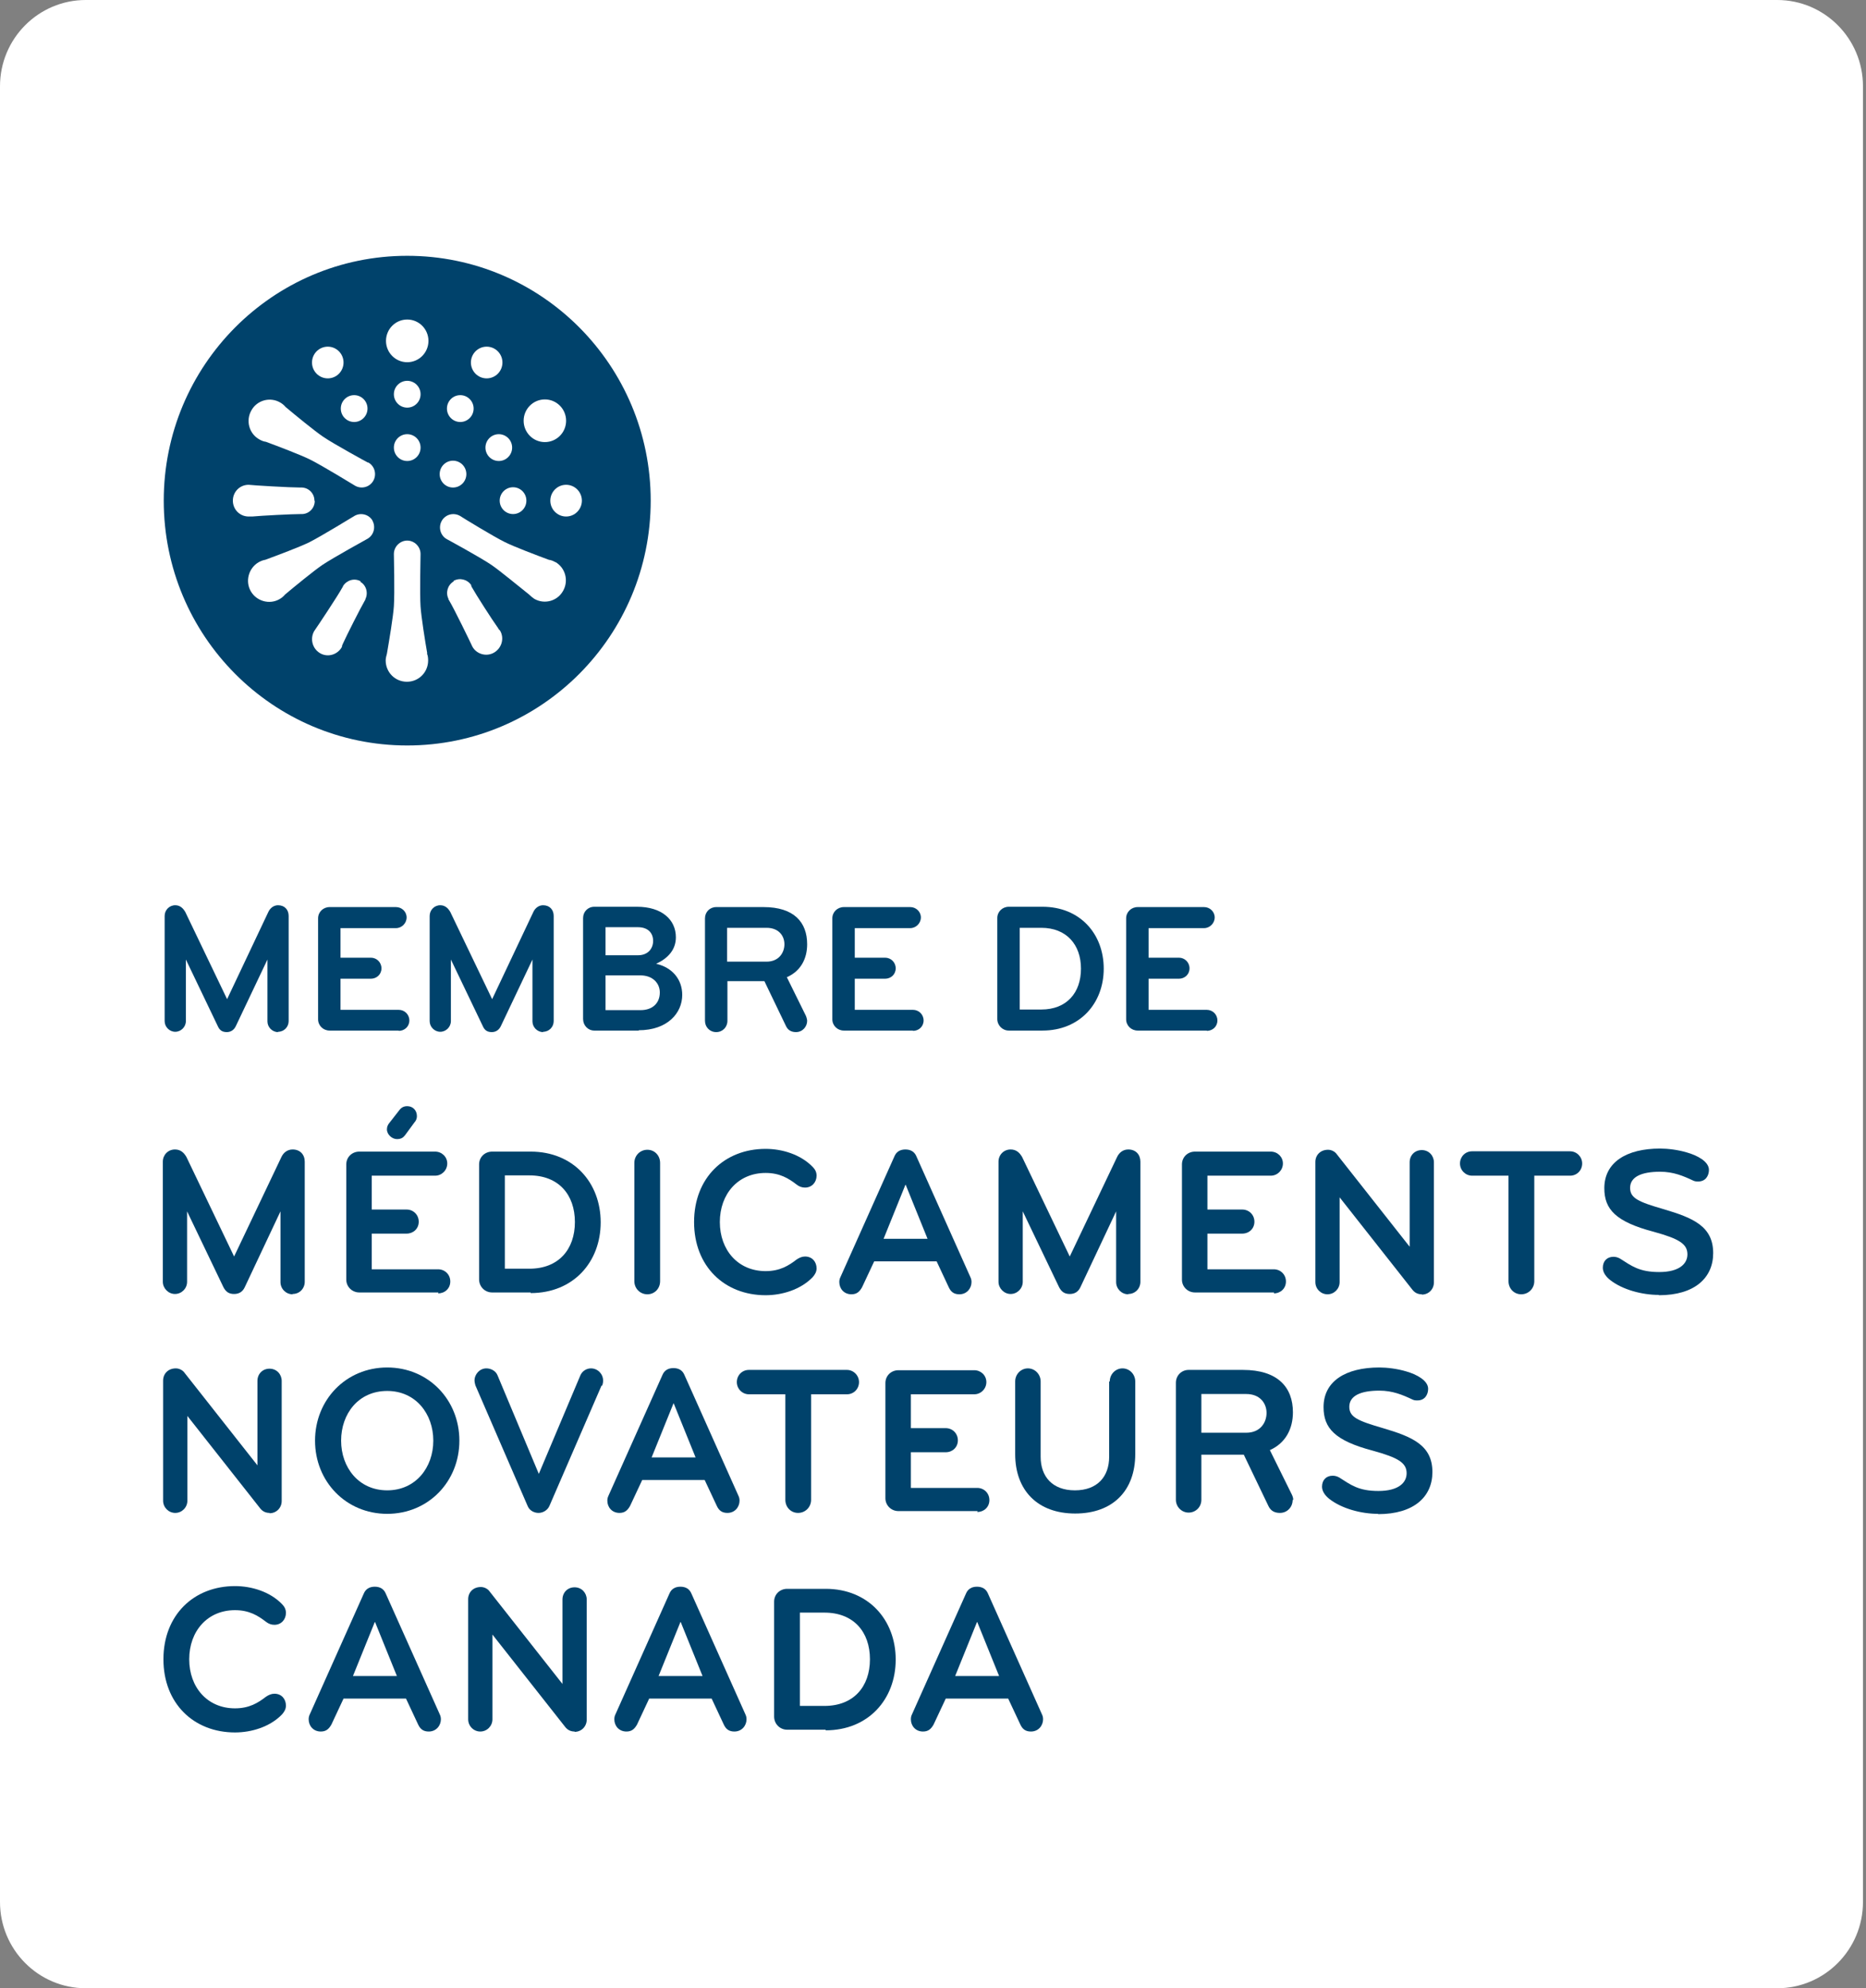 <svg width="77" height="82" viewBox="0 0 77 82" fill="none" xmlns="http://www.w3.org/2000/svg">
<rect x="0" y="0" width="77" height="82" fill="#808080" stroke="none"/>
<g clip-path="url(#clip0_775_16319)">
<path d="M73.334 0H3.541C1.585 0 0 1.593 0 3.559V78.441C0 80.407 1.585 82 3.541 82H73.334C75.29 82 76.875 80.407 76.875 78.441V3.559C76.875 1.593 75.29 0 73.334 0Z" fill="white"/>
<path d="M16.804 30.745C22.353 30.745 26.851 26.224 26.851 20.648C26.851 15.071 22.353 10.55 16.804 10.55C11.255 10.55 6.757 15.071 6.757 20.648C6.757 26.224 11.255 30.745 16.804 30.745Z" fill="#00426B"/>
<path d="M18.693 20.107C18.997 20.107 19.244 19.859 19.244 19.554C19.244 19.248 18.997 19 18.693 19C18.389 19 18.143 19.248 18.143 19.554C18.143 19.859 18.389 20.107 18.693 20.107Z" fill="white"/>
<path d="M23.36 21.302C23.719 21.302 24.011 21.009 24.011 20.648C24.011 20.287 23.719 19.994 23.36 19.994C23.001 19.994 22.709 20.287 22.709 20.648C22.709 21.009 23.001 21.302 23.36 21.302Z" fill="white"/>
<path d="M22.484 18.233C22.968 18.233 23.36 17.839 23.36 17.353C23.36 16.867 22.968 16.473 22.484 16.473C22 16.473 21.608 16.867 21.608 17.353C21.608 17.839 22 18.233 22.484 18.233Z" fill="white"/>
<path d="M20.082 15.605C20.442 15.605 20.733 15.312 20.733 14.951C20.733 14.59 20.442 14.297 20.082 14.297C19.723 14.297 19.432 14.59 19.432 14.951C19.432 15.312 19.723 15.605 20.082 15.605Z" fill="white"/>
<path d="M16.804 14.939C17.288 14.939 17.68 14.545 17.68 14.059C17.68 13.572 17.288 13.178 16.804 13.178C16.32 13.178 15.928 13.572 15.928 14.059C15.928 14.545 16.32 14.939 16.804 14.939Z" fill="white"/>
<path d="M13.526 15.605C13.885 15.605 14.176 15.312 14.176 14.951C14.176 14.59 13.885 14.297 13.526 14.297C13.166 14.297 12.875 14.59 12.875 14.951C12.875 15.312 13.166 15.605 13.526 15.605Z" fill="white"/>
<path d="M21.171 21.201C21.475 21.201 21.721 20.953 21.721 20.648C21.721 20.342 21.475 20.095 21.171 20.095C20.867 20.095 20.62 20.342 20.62 20.648C20.62 20.953 20.867 21.201 21.171 21.201Z" fill="white"/>
<path d="M20.583 19.013C20.887 19.013 21.133 18.765 21.133 18.46C21.133 18.154 20.887 17.907 20.583 17.907C20.279 17.907 20.032 18.154 20.032 18.46C20.032 18.765 20.279 19.013 20.583 19.013Z" fill="white"/>
<path d="M18.993 17.404C19.297 17.404 19.544 17.156 19.544 16.85C19.544 16.545 19.297 16.297 18.993 16.297C18.689 16.297 18.443 16.545 18.443 16.85C18.443 17.156 18.689 17.404 18.993 17.404Z" fill="white"/>
<path d="M16.804 16.812C17.108 16.812 17.355 16.565 17.355 16.259C17.355 15.954 17.108 15.706 16.804 15.706C16.5 15.706 16.253 15.954 16.253 16.259C16.253 16.565 16.5 16.812 16.804 16.812Z" fill="white"/>
<path d="M14.614 17.404C14.918 17.404 15.165 17.156 15.165 16.85C15.165 16.545 14.918 16.297 14.614 16.297C14.31 16.297 14.063 16.545 14.063 16.85C14.063 17.156 14.31 17.404 14.614 17.404Z" fill="white"/>
<path d="M16.804 19.013C17.108 19.013 17.355 18.765 17.355 18.46C17.355 18.154 17.108 17.907 16.804 17.907C16.5 17.907 16.253 18.154 16.253 18.46C16.253 18.765 16.5 19.013 16.804 19.013Z" fill="white"/>
<path d="M15.177 19.076C15.177 19.076 13.764 18.309 13.326 18.007C12.975 17.768 12.175 17.114 11.787 16.787C11.724 16.712 11.649 16.649 11.561 16.599C11.149 16.36 10.61 16.498 10.373 16.926C10.135 17.34 10.273 17.881 10.698 18.12C10.786 18.171 10.873 18.208 10.973 18.221C11.449 18.397 12.412 18.762 12.788 18.95C13.275 19.189 14.652 20.032 14.652 20.032C14.915 20.182 15.252 20.094 15.403 19.83C15.553 19.566 15.465 19.227 15.202 19.076H15.177Z" fill="white"/>
<path d="M15.377 21.478C15.227 21.214 14.889 21.126 14.627 21.277C14.627 21.277 13.25 22.119 12.775 22.358C12.4 22.547 11.424 22.911 10.948 23.087C10.861 23.1 10.761 23.138 10.673 23.188C10.26 23.427 10.11 23.968 10.348 24.383C10.585 24.797 11.123 24.948 11.536 24.709C11.624 24.659 11.699 24.596 11.761 24.521C12.149 24.194 12.95 23.54 13.3 23.301C13.751 22.999 15.165 22.22 15.165 22.22C15.428 22.069 15.515 21.729 15.365 21.465L15.377 21.478Z" fill="white"/>
<path d="M17.63 26.948C17.542 26.445 17.38 25.426 17.354 25.011C17.317 24.483 17.354 22.949 17.354 22.848C17.354 22.547 17.104 22.295 16.804 22.295C16.504 22.295 16.253 22.547 16.253 22.848C16.253 22.848 16.291 24.458 16.253 24.999C16.228 25.414 16.053 26.457 15.966 26.96C15.941 27.048 15.915 27.149 15.915 27.237C15.915 27.727 16.303 28.117 16.791 28.117C17.279 28.117 17.667 27.727 17.667 27.237C17.667 27.136 17.655 27.036 17.617 26.948H17.63Z" fill="white"/>
<path d="M22.922 23.188C22.835 23.137 22.747 23.1 22.647 23.087C22.172 22.911 21.208 22.547 20.833 22.358C20.37 22.132 19.094 21.352 18.981 21.276C18.718 21.126 18.381 21.214 18.23 21.478C18.08 21.742 18.168 22.081 18.431 22.232C18.431 22.232 19.845 22.999 20.282 23.301C20.633 23.54 21.434 24.206 21.834 24.521C21.896 24.584 21.972 24.646 22.047 24.697C22.46 24.936 22.998 24.797 23.235 24.37C23.473 23.955 23.335 23.414 22.91 23.175L22.922 23.188Z" fill="white"/>
<path d="M12.975 20.648C12.975 20.359 12.75 20.12 12.462 20.107C12.462 20.107 12.45 20.107 12.437 20.107C12.425 20.107 12.4 20.107 12.387 20.107C11.974 20.107 10.46 20.019 10.26 19.994C9.897 19.994 9.609 20.283 9.609 20.648C9.609 21.012 9.897 21.302 10.26 21.302C10.26 21.302 10.285 21.302 10.297 21.302C10.297 21.302 10.323 21.302 10.335 21.302C10.36 21.302 10.385 21.302 10.41 21.302C10.81 21.264 12.062 21.201 12.412 21.201C12.425 21.201 12.437 21.201 12.45 21.201C12.45 21.201 12.45 21.201 12.462 21.201H12.475C12.762 21.189 12.988 20.95 12.988 20.66L12.975 20.648Z" fill="white"/>
<path d="M14.89 23.98C14.639 23.829 14.326 23.917 14.164 24.156C14.164 24.156 14.164 24.156 14.151 24.181C14.151 24.194 14.139 24.219 14.126 24.232C13.926 24.596 13.088 25.854 12.963 26.03C12.787 26.344 12.888 26.747 13.2 26.935C13.513 27.124 13.914 27.011 14.101 26.696C14.101 26.696 14.101 26.671 14.114 26.671C14.114 26.671 14.114 26.646 14.114 26.633C14.114 26.608 14.139 26.596 14.139 26.57C14.302 26.206 14.877 25.074 15.052 24.772C15.052 24.772 15.065 24.747 15.077 24.735C15.077 24.735 15.077 24.735 15.077 24.722C15.077 24.722 15.077 24.722 15.077 24.709C15.202 24.458 15.115 24.131 14.864 23.993L14.89 23.98Z" fill="white"/>
<path d="M18.718 23.98C18.468 24.131 18.381 24.445 18.506 24.697C18.506 24.697 18.506 24.709 18.506 24.722C18.506 24.735 18.531 24.747 18.531 24.76C18.744 25.112 19.407 26.482 19.494 26.671C19.669 26.985 20.082 27.099 20.395 26.91C20.708 26.721 20.82 26.319 20.633 26.005C20.633 26.005 20.62 25.992 20.608 25.98C20.608 25.98 20.595 25.967 20.583 25.954C20.57 25.929 20.558 25.917 20.545 25.891C20.308 25.564 19.632 24.508 19.457 24.194C19.457 24.194 19.457 24.169 19.444 24.156C19.444 24.156 19.444 24.156 19.444 24.143C19.444 24.143 19.444 24.143 19.444 24.131C19.282 23.892 18.969 23.817 18.718 23.955V23.98Z" fill="white"/>
<path d="M12.075 53.38C11.799 53.38 11.574 53.154 11.574 52.877V49.959L10.098 53.091C10.01 53.279 9.86 53.367 9.66 53.367C9.447 53.367 9.322 53.279 9.222 53.091L7.72 49.959V52.864C7.72 53.141 7.495 53.367 7.22 53.367C6.944 53.367 6.719 53.128 6.719 52.864V47.91C6.719 47.633 6.932 47.407 7.22 47.407C7.457 47.407 7.595 47.545 7.695 47.721L9.66 51.821L11.611 47.721C11.699 47.533 11.862 47.407 12.075 47.407C12.387 47.407 12.575 47.621 12.575 47.91V52.864C12.575 53.141 12.362 53.367 12.075 53.367V53.38Z" fill="#00426B"/>
<path d="M18.093 53.304H14.827C14.527 53.304 14.289 53.066 14.289 52.776V48.023C14.289 47.721 14.527 47.495 14.827 47.495H17.955C18.23 47.495 18.456 47.709 18.456 47.985C18.456 48.262 18.23 48.488 17.955 48.488H15.34V49.884H16.779C17.054 49.884 17.279 50.098 17.279 50.387C17.279 50.676 17.054 50.877 16.779 50.877H15.34V52.349H18.08C18.355 52.349 18.581 52.562 18.581 52.852C18.581 53.141 18.355 53.342 18.08 53.342L18.093 53.304ZM17.204 46.036C17.204 46.124 17.167 46.225 17.104 46.288L16.716 46.816C16.641 46.916 16.554 46.979 16.379 46.979C16.178 46.979 15.966 46.791 15.966 46.577C15.966 46.476 16.003 46.388 16.066 46.313L16.479 45.785C16.554 45.684 16.654 45.621 16.804 45.621C17.029 45.621 17.204 45.785 17.204 46.036Z" fill="#00426B"/>
<path d="M21.897 53.304H20.308C20.007 53.304 19.77 53.066 19.77 52.764V48.023C19.77 47.721 20.007 47.495 20.308 47.495H21.897C23.661 47.495 24.787 48.778 24.787 50.412C24.787 52.047 23.661 53.33 21.897 53.33V53.304ZM21.847 48.476H20.833V52.324H21.847C23.048 52.324 23.723 51.531 23.723 50.4C23.723 49.268 23.048 48.476 21.847 48.476Z" fill="#00426B"/>
<path d="M26.714 53.38C26.413 53.38 26.176 53.141 26.176 52.839V47.96C26.176 47.658 26.413 47.419 26.714 47.419C27.014 47.419 27.239 47.658 27.239 47.96V52.839C27.239 53.141 27.014 53.38 26.714 53.38Z" fill="#00426B"/>
<path d="M32.87 51.946C32.982 51.871 33.095 51.821 33.22 51.821C33.52 51.821 33.696 52.047 33.696 52.311C33.696 52.449 33.633 52.562 33.533 52.676C33.032 53.191 32.269 53.418 31.593 53.418C29.892 53.418 28.641 52.223 28.641 50.4C28.641 48.576 29.892 47.382 31.593 47.382C32.269 47.382 33.032 47.608 33.533 48.124C33.633 48.224 33.696 48.337 33.696 48.488C33.696 48.752 33.508 48.979 33.22 48.979C33.095 48.979 32.982 48.941 32.87 48.853C32.544 48.602 32.182 48.375 31.593 48.375C30.455 48.375 29.704 49.243 29.704 50.4C29.704 51.556 30.455 52.424 31.593 52.424C32.182 52.424 32.544 52.198 32.87 51.946Z" fill="#00426B"/>
<path d="M38.65 52.022H36.073L35.572 53.091C35.472 53.267 35.359 53.38 35.134 53.38C34.822 53.38 34.634 53.141 34.634 52.877C34.634 52.801 34.646 52.739 34.684 52.663L36.911 47.684C36.986 47.508 37.136 47.407 37.361 47.407C37.587 47.407 37.737 47.508 37.812 47.684L40.039 52.663C40.077 52.739 40.089 52.801 40.089 52.877C40.089 53.128 39.901 53.38 39.589 53.38C39.363 53.38 39.238 53.279 39.151 53.091L38.65 52.022ZM37.361 48.865L36.461 51.091H38.275L37.374 48.865H37.361Z" fill="#00426B"/>
<path d="M46.558 53.38C46.283 53.38 46.057 53.154 46.057 52.877V49.959L44.581 53.091C44.493 53.279 44.343 53.367 44.143 53.367C43.93 53.367 43.805 53.279 43.705 53.091L42.204 49.959V52.864C42.204 53.141 41.978 53.367 41.703 53.367C41.428 53.367 41.203 53.128 41.203 52.864V47.91C41.203 47.633 41.415 47.407 41.703 47.407C41.941 47.407 42.078 47.545 42.179 47.721L44.143 51.821L46.095 47.721C46.182 47.533 46.345 47.407 46.558 47.407C46.871 47.407 47.058 47.621 47.058 47.91V52.864C47.058 53.141 46.846 53.367 46.558 53.367V53.38Z" fill="#00426B"/>
<path d="M52.576 53.304H49.31C49.01 53.304 48.773 53.066 48.773 52.776V48.023C48.773 47.721 49.01 47.495 49.31 47.495H52.438C52.714 47.495 52.939 47.709 52.939 47.985C52.939 48.262 52.714 48.488 52.438 48.488H49.824V49.884H51.262C51.538 49.884 51.763 50.098 51.763 50.387C51.763 50.676 51.538 50.877 51.262 50.877H49.824V52.349H52.564C52.839 52.349 53.064 52.562 53.064 52.852C53.064 53.141 52.839 53.342 52.564 53.342L52.576 53.304Z" fill="#00426B"/>
<path d="M58.67 53.38C58.507 53.38 58.382 53.317 58.282 53.191L55.279 49.381V52.877C55.279 53.154 55.054 53.38 54.778 53.38C54.503 53.38 54.278 53.154 54.278 52.877V47.922C54.278 47.646 54.478 47.419 54.803 47.419C54.941 47.419 55.091 47.495 55.166 47.608L58.169 51.418V47.935C58.169 47.658 58.369 47.432 58.67 47.432C58.97 47.432 59.17 47.671 59.17 47.935V52.889C59.17 53.166 58.957 53.392 58.67 53.392V53.38Z" fill="#00426B"/>
<path d="M64.8 48.488H63.312V52.839C63.312 53.141 63.074 53.38 62.774 53.38C62.473 53.38 62.248 53.141 62.248 52.839V48.488H60.747C60.471 48.488 60.246 48.262 60.246 47.985C60.246 47.709 60.459 47.482 60.747 47.482H64.788C65.063 47.482 65.288 47.709 65.288 47.985C65.288 48.262 65.076 48.488 64.788 48.488H64.8Z" fill="#00426B"/>
<path d="M68.454 53.405C67.754 53.405 66.953 53.191 66.44 52.789C66.265 52.651 66.14 52.474 66.14 52.286C66.14 52.009 66.315 51.833 66.578 51.833C66.678 51.833 66.765 51.858 66.853 51.909C67.328 52.21 67.641 52.462 68.467 52.462C69.293 52.462 69.631 52.122 69.631 51.733C69.631 51.305 69.293 51.091 68.242 50.802C66.665 50.387 66.202 49.871 66.202 49.004C66.202 47.935 67.116 47.369 68.504 47.369C68.817 47.369 69.243 47.419 69.618 47.533C70.018 47.646 70.519 47.897 70.519 48.249C70.519 48.488 70.381 48.727 70.081 48.727C70.006 48.727 69.943 48.727 69.868 48.69C69.468 48.501 69.055 48.325 68.504 48.325C67.729 48.325 67.266 48.539 67.266 48.991C67.266 49.419 67.616 49.57 68.655 49.871C69.843 50.224 70.694 50.563 70.694 51.682C70.694 52.701 69.931 53.418 68.454 53.418V53.405Z" fill="#00426B"/>
<path d="M11.123 62.396C10.961 62.396 10.835 62.333 10.735 62.207L7.732 58.397V61.893C7.732 62.17 7.507 62.396 7.232 62.396C6.957 62.396 6.731 62.17 6.731 61.893V56.938C6.731 56.662 6.932 56.435 7.257 56.435C7.395 56.435 7.545 56.511 7.62 56.624L10.623 60.434V56.951C10.623 56.675 10.823 56.448 11.123 56.448C11.424 56.448 11.624 56.687 11.624 56.951V61.906C11.624 62.182 11.411 62.409 11.123 62.409V62.396Z" fill="#00426B"/>
<path d="M15.978 62.434C14.276 62.434 13 61.101 13 59.416C13 57.731 14.276 56.398 15.978 56.398C17.68 56.398 18.956 57.731 18.956 59.416C18.956 61.101 17.68 62.434 15.978 62.434ZM15.978 57.366C14.789 57.366 14.076 58.309 14.076 59.416C14.076 60.522 14.802 61.465 15.978 61.465C17.154 61.465 17.88 60.522 17.88 59.416C17.88 58.309 17.154 57.366 15.978 57.366Z" fill="#00426B"/>
<path d="M24.824 57.14L22.672 62.107C22.597 62.283 22.409 62.396 22.222 62.396C22.034 62.396 21.846 62.295 21.771 62.107L19.619 57.14C19.619 57.14 19.581 57.014 19.581 56.938C19.581 56.675 19.794 56.435 20.07 56.435C20.257 56.435 20.457 56.536 20.532 56.725L22.234 60.786L23.948 56.725C24.023 56.549 24.198 56.435 24.386 56.435C24.662 56.435 24.887 56.662 24.887 56.938C24.887 57.014 24.874 57.077 24.849 57.152L24.824 57.14Z" fill="#00426B"/>
<path d="M29.078 61.038H26.501L26 62.107C25.9 62.283 25.788 62.396 25.562 62.396C25.25 62.396 25.062 62.157 25.062 61.893C25.062 61.818 25.075 61.755 25.112 61.679L27.339 56.7C27.414 56.524 27.564 56.423 27.79 56.423C28.015 56.423 28.165 56.524 28.24 56.7L30.467 61.679C30.505 61.755 30.517 61.818 30.517 61.893C30.517 62.145 30.33 62.396 30.017 62.396C29.792 62.396 29.666 62.295 29.579 62.107L29.078 61.038ZM27.79 57.882L26.889 60.107H28.703L27.802 57.882H27.79Z" fill="#00426B"/>
<path d="M34.959 57.504H33.47V61.855C33.47 62.157 33.233 62.396 32.932 62.396C32.632 62.396 32.407 62.157 32.407 61.855V57.504H30.905C30.63 57.504 30.405 57.278 30.405 57.001C30.405 56.725 30.617 56.498 30.905 56.498H34.947C35.222 56.498 35.447 56.725 35.447 57.001C35.447 57.278 35.234 57.504 34.947 57.504H34.959Z" fill="#00426B"/>
<path d="M40.339 62.321H37.074C36.773 62.321 36.536 62.082 36.536 61.792V57.039C36.536 56.737 36.773 56.511 37.074 56.511H40.202C40.477 56.511 40.702 56.725 40.702 57.001C40.702 57.278 40.477 57.504 40.202 57.504H37.587V58.9H39.026C39.301 58.9 39.526 59.114 39.526 59.403C39.526 59.692 39.301 59.894 39.026 59.894H37.587V61.365H40.327C40.602 61.365 40.827 61.579 40.827 61.868C40.827 62.157 40.602 62.358 40.327 62.358L40.339 62.321Z" fill="#00426B"/>
<path d="M45.794 56.976C45.794 56.675 46.032 56.435 46.32 56.435C46.608 56.435 46.846 56.675 46.846 56.976V59.969C46.846 61.478 45.92 62.421 44.368 62.421C42.816 62.421 41.891 61.465 41.891 59.969V56.976C41.891 56.675 42.128 56.435 42.416 56.435C42.704 56.435 42.942 56.675 42.942 56.976V60.082C42.942 60.9 43.43 61.465 44.355 61.465C45.281 61.465 45.769 60.9 45.769 60.082V56.976H45.794Z" fill="#00426B"/>
<path d="M53.34 61.868C53.34 62.145 53.127 62.396 52.814 62.396C52.576 62.396 52.426 62.295 52.339 62.107L51.325 59.994H49.574V61.855C49.574 62.157 49.336 62.383 49.048 62.383C48.76 62.383 48.523 62.145 48.523 61.855V57.027C48.523 56.725 48.76 56.498 49.048 56.498H51.288C52.727 56.498 53.352 57.215 53.352 58.246C53.352 58.925 53.052 59.516 52.401 59.806L53.302 61.629C53.34 61.704 53.365 61.78 53.365 61.855L53.34 61.868ZM51.425 57.492H49.574V59.089H51.425C52.013 59.089 52.264 58.661 52.264 58.272C52.264 57.882 52.001 57.492 51.425 57.492Z" fill="#00426B"/>
<path d="M56.868 62.434C56.167 62.434 55.367 62.22 54.853 61.818C54.678 61.679 54.553 61.503 54.553 61.315C54.553 61.038 54.728 60.862 54.991 60.862C55.091 60.862 55.179 60.887 55.266 60.937C55.742 61.239 56.055 61.491 56.88 61.491C57.706 61.491 58.044 61.151 58.044 60.761C58.044 60.334 57.706 60.12 56.655 59.831C55.079 59.416 54.616 58.9 54.616 58.032C54.616 56.964 55.529 56.398 56.918 56.398C57.231 56.398 57.656 56.448 58.032 56.561C58.432 56.675 58.932 56.926 58.932 57.278C58.932 57.517 58.795 57.756 58.495 57.756C58.419 57.756 58.357 57.756 58.282 57.718C57.882 57.53 57.469 57.353 56.918 57.353C56.142 57.353 55.679 57.567 55.679 58.02C55.679 58.447 56.03 58.598 57.068 58.9C58.257 59.252 59.108 59.592 59.108 60.711C59.108 61.73 58.344 62.446 56.868 62.446V62.434Z" fill="#00426B"/>
<path d="M10.973 69.979C11.086 69.903 11.198 69.853 11.324 69.853C11.624 69.853 11.799 70.079 11.799 70.343C11.799 70.482 11.736 70.595 11.636 70.708C11.136 71.224 10.373 71.45 9.697 71.45C7.995 71.45 6.744 70.255 6.744 68.432C6.744 66.609 7.995 65.414 9.697 65.414C10.373 65.414 11.136 65.64 11.636 66.156C11.736 66.257 11.799 66.37 11.799 66.52C11.799 66.785 11.611 67.011 11.324 67.011C11.198 67.011 11.086 66.973 10.973 66.885C10.648 66.634 10.285 66.407 9.697 66.407C8.558 66.407 7.808 67.275 7.808 68.432C7.808 69.589 8.558 70.456 9.697 70.456C10.285 70.456 10.648 70.23 10.973 69.979Z" fill="#00426B"/>
<path d="M16.754 70.054H14.176L13.676 71.123C13.576 71.299 13.463 71.412 13.238 71.412C12.925 71.412 12.737 71.173 12.737 70.909C12.737 70.834 12.75 70.771 12.787 70.695L15.014 65.716C15.09 65.54 15.24 65.439 15.465 65.439C15.69 65.439 15.84 65.54 15.915 65.716L18.143 70.695C18.18 70.771 18.193 70.834 18.193 70.909C18.193 71.161 18.005 71.412 17.692 71.412C17.467 71.412 17.342 71.311 17.254 71.123L16.754 70.054ZM15.465 66.898L14.564 69.124H16.378L15.477 66.898H15.465Z" fill="#00426B"/>
<path d="M23.711 71.412C23.548 71.412 23.423 71.349 23.323 71.224L20.32 67.413V70.909C20.32 71.186 20.095 71.412 19.819 71.412C19.544 71.412 19.319 71.186 19.319 70.909V65.955C19.319 65.678 19.519 65.452 19.844 65.452C19.982 65.452 20.132 65.527 20.207 65.64L23.21 69.45V65.967C23.21 65.691 23.41 65.464 23.711 65.464C24.011 65.464 24.211 65.703 24.211 65.967V70.922C24.211 71.198 23.998 71.425 23.711 71.425V71.412Z" fill="#00426B"/>
<path d="M29.366 70.054H26.788L26.288 71.123C26.188 71.299 26.075 71.412 25.85 71.412C25.537 71.412 25.35 71.173 25.35 70.909C25.35 70.834 25.362 70.771 25.4 70.695L27.627 65.716C27.702 65.54 27.852 65.439 28.077 65.439C28.302 65.439 28.453 65.54 28.528 65.716L30.755 70.695C30.792 70.771 30.805 70.834 30.805 70.909C30.805 71.161 30.617 71.412 30.304 71.412C30.079 71.412 29.954 71.311 29.866 71.123L29.366 70.054ZM28.077 66.898L27.176 69.124H28.991L28.09 66.898H28.077Z" fill="#00426B"/>
<path d="M34.071 71.337H32.482C32.182 71.337 31.944 71.098 31.944 70.796V66.055C31.944 65.753 32.182 65.527 32.482 65.527H34.071C35.835 65.527 36.961 66.81 36.961 68.444C36.961 70.079 35.835 71.362 34.071 71.362V71.337ZM34.021 66.508H33.007V70.356H34.021C35.222 70.356 35.898 69.564 35.898 68.432C35.898 67.3 35.222 66.508 34.021 66.508Z" fill="#00426B"/>
<path d="M41.603 70.054H39.026L38.525 71.123C38.425 71.299 38.313 71.412 38.087 71.412C37.775 71.412 37.587 71.173 37.587 70.909C37.587 70.834 37.599 70.771 37.637 70.695L39.864 65.716C39.939 65.54 40.089 65.439 40.315 65.439C40.54 65.439 40.69 65.54 40.765 65.716L42.992 70.695C43.03 70.771 43.042 70.834 43.042 70.909C43.042 71.161 42.855 71.412 42.542 71.412C42.316 71.412 42.191 71.311 42.104 71.123L41.603 70.054ZM40.315 66.898L39.414 69.124H41.228L40.327 66.898H40.315Z" fill="#00426B"/>
<path d="M11.473 42.566C11.236 42.566 11.036 42.364 11.036 42.126V39.573L9.734 42.314C9.659 42.478 9.522 42.566 9.359 42.566C9.171 42.566 9.059 42.49 8.984 42.314L7.67 39.573V42.113C7.67 42.352 7.47 42.553 7.232 42.553C6.994 42.553 6.794 42.352 6.794 42.113V37.775C6.794 37.536 6.982 37.334 7.232 37.334C7.432 37.334 7.557 37.46 7.645 37.611L9.371 41.208L11.073 37.611C11.148 37.448 11.298 37.334 11.473 37.334C11.749 37.334 11.911 37.523 11.911 37.775V42.113C11.911 42.352 11.724 42.553 11.473 42.553V42.566Z" fill="#00426B"/>
<path d="M16.454 42.503H13.601C13.338 42.503 13.126 42.301 13.126 42.037V37.875C13.126 37.611 13.338 37.41 13.601 37.41H16.341C16.579 37.41 16.779 37.599 16.779 37.837C16.779 38.076 16.579 38.278 16.341 38.278H14.051V39.497H15.303C15.54 39.497 15.741 39.686 15.741 39.937C15.741 40.189 15.54 40.365 15.303 40.365H14.051V41.648H16.454C16.692 41.648 16.892 41.836 16.892 42.088C16.892 42.339 16.692 42.515 16.454 42.515V42.503Z" fill="#00426B"/>
<path d="M22.41 42.566C22.172 42.566 21.972 42.364 21.972 42.126V39.573L20.67 42.314C20.595 42.478 20.458 42.566 20.295 42.566C20.107 42.566 19.995 42.49 19.92 42.314L18.606 39.573V42.113C18.606 42.352 18.406 42.553 18.168 42.553C17.93 42.553 17.73 42.352 17.73 42.113V37.775C17.73 37.536 17.918 37.334 18.168 37.334C18.368 37.334 18.493 37.46 18.581 37.611L20.308 41.208L22.009 37.611C22.084 37.448 22.234 37.334 22.41 37.334C22.685 37.334 22.848 37.523 22.848 37.775V42.113C22.848 42.352 22.66 42.553 22.41 42.553V42.566Z" fill="#00426B"/>
<path d="M26.363 42.503H24.524C24.261 42.503 24.061 42.289 24.061 42.025V37.863C24.061 37.599 24.261 37.397 24.524 37.397H26.288C27.302 37.397 27.89 37.925 27.89 38.655C27.89 39.17 27.564 39.523 27.076 39.749C27.74 39.9 28.152 40.39 28.152 41.031C28.152 41.786 27.539 42.49 26.351 42.49L26.363 42.503ZM26.326 38.24H24.987V39.397H26.326C26.751 39.397 26.951 39.108 26.951 38.806C26.951 38.466 26.726 38.24 26.326 38.24ZM26.426 40.227H24.987V41.66H26.438C26.914 41.66 27.227 41.383 27.227 40.931C27.227 40.554 26.939 40.227 26.426 40.227Z" fill="#00426B"/>
<path d="M33.307 42.1C33.307 42.339 33.12 42.566 32.844 42.566C32.644 42.566 32.507 42.477 32.432 42.314L31.543 40.466H30.017V42.1C30.017 42.364 29.817 42.566 29.554 42.566C29.291 42.566 29.091 42.364 29.091 42.1V37.875C29.091 37.611 29.291 37.41 29.554 37.41H31.506C32.769 37.41 33.307 38.039 33.307 38.944C33.307 39.535 33.045 40.051 32.469 40.302L33.257 41.899C33.257 41.899 33.307 42.025 33.307 42.1ZM31.631 38.265H30.004V39.661H31.631C32.144 39.661 32.369 39.284 32.369 38.944C32.369 38.605 32.144 38.265 31.631 38.265Z" fill="#00426B"/>
<path d="M37.674 42.503H34.822C34.559 42.503 34.346 42.301 34.346 42.037V37.875C34.346 37.611 34.559 37.41 34.822 37.41H37.562C37.8 37.41 38 37.599 38 37.837C38 38.076 37.8 38.278 37.562 38.278H35.272V39.497H36.523C36.761 39.497 36.961 39.686 36.961 39.937C36.961 40.189 36.761 40.365 36.523 40.365H35.272V41.648H37.674C37.912 41.648 38.112 41.836 38.112 42.088C38.112 42.339 37.912 42.515 37.674 42.515V42.503Z" fill="#00426B"/>
<path d="M43.017 42.503H41.628C41.365 42.503 41.153 42.289 41.153 42.025V37.863C41.153 37.599 41.365 37.397 41.628 37.397H43.017C44.569 37.397 45.545 38.517 45.545 39.95C45.545 41.383 44.556 42.503 43.017 42.503ZM42.967 38.265H42.079V41.635H42.967C44.018 41.635 44.606 40.943 44.606 39.95C44.606 38.957 44.006 38.265 42.967 38.265Z" fill="#00426B"/>
<path d="M49.798 42.503H46.946C46.683 42.503 46.47 42.301 46.47 42.037V37.875C46.47 37.611 46.683 37.41 46.946 37.41H49.686C49.924 37.41 50.124 37.599 50.124 37.837C50.124 38.076 49.924 38.278 49.686 38.278H47.396V39.497H48.647C48.885 39.497 49.085 39.686 49.085 39.937C49.085 40.189 48.885 40.365 48.647 40.365H47.396V41.648H49.798C50.036 41.648 50.236 41.836 50.236 42.088C50.236 42.339 50.036 42.515 49.798 42.515V42.503Z" fill="#00426B"/>
</g>
<defs>
<clipPath id="clip0_775_16319">
<rect width="76.875" height="82" fill="white"/>
</clipPath>
</defs>
</svg>
